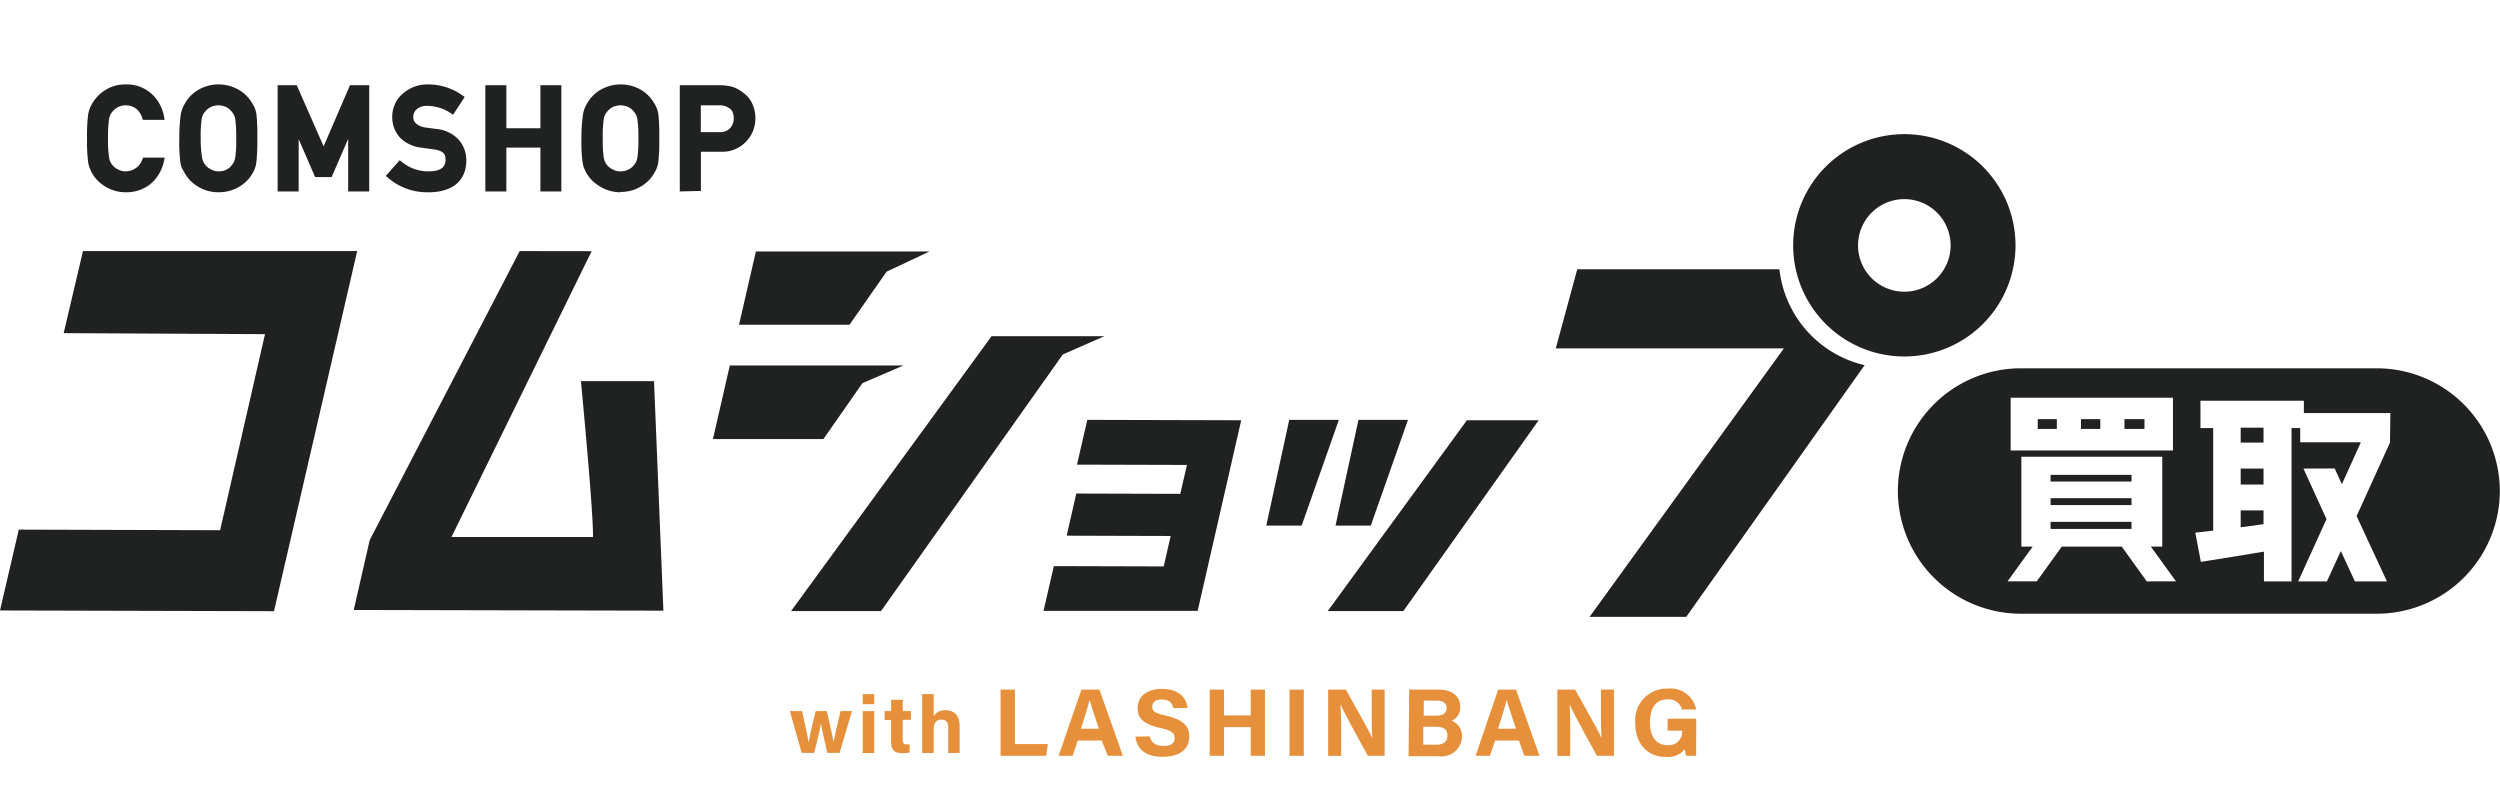 <svg viewBox="0 -5.555 247.357 73.758" xmlns="http://www.w3.org/2000/svg" width="2500" height="802"><g fill="#202121"><path d="M6.3 24.61l1.91-8.12h27.13l-8.23 35.63L0 52.05l1.86-8 19.92.06 4.44-19.4zM58.54 16.5L44.67 44.78h14c.08-2.14-1.19-15.42-1.19-15.42h7.23l.93 22.71L35 52l1.58-6.91 14.84-28.6zM73.12 23.78l1.67-7.25h17.17l-4.24 2-3.67 5.25zM70.54 35.09l1.67-7.28h17.17l-4.05 1.75-3.86 5.53zM78.27 52.11h8.9l17.99-25.39 4.12-1.81H98.11zM131.37 52.11h7.48l13.39-18.88h-7.1zM103.25 52.09l1.02-4.43 10.87.03.69-3.01-10.29-.03.95-4.17 10.29.03.66-2.86-10.88-.03 1.02-4.43 15.23.04-4.31 18.86zM128.79 43.65h-3.5l2.27-10.46h4.91zM135.63 43.65h-3.49l2.27-10.46h4.9zM176.06 18.29h-20l-2.13 7.83h22.57l-19.22 26.56h9.56l17.65-24.9a11 11 0 0 1-8.43-9.49z"/><path d="M188.42 4.92a11 11 0 1 0 11 11 11 11 0 0 0-11-11zm0 15.59a4.58 4.58 0 1 1 4.58-4.57 4.58 4.58 0 0 1-4.58 4.57zM12.44 10.67a3.84 3.84 0 0 1-2.11-.62 3.64 3.64 0 0 1-1.25-1.32c-.08-.16-.14-.31-.2-.44a2.89 2.89 0 0 1-.16-.6 16.7 16.7 0 0 1-.11-2.35A16.64 16.64 0 0 1 8.72 3a3 3 0 0 1 .37-1.05A3.77 3.77 0 0 1 10.34.61 3.7 3.7 0 0 1 12.45 0 3.66 3.66 0 0 1 15 .93a4 4 0 0 1 1.23 2.25l.06.33h-2.15l-.07-.2a1.92 1.92 0 0 0-.58-.89 1.7 1.7 0 0 0-1.05-.35 1.65 1.65 0 0 0-1.31.62 1.39 1.39 0 0 0-.33.7 11.56 11.56 0 0 0-.11 1.95 10.15 10.15 0 0 0 .11 1.92 1.37 1.37 0 0 0 .32.71 1.34 1.34 0 0 0 .54.43 1.48 1.48 0 0 0 .79.2 1.75 1.75 0 0 0 1.64-1.19l.07-.17h2.14l-.08.35a4 4 0 0 1-1.35 2.28 3.79 3.79 0 0 1-2.42.8zM21.61 10.67a3.84 3.84 0 0 1-2.12-.62 3.53 3.53 0 0 1-1.24-1.32L18 8.29a2.89 2.89 0 0 1-.16-.6 17.21 17.21 0 0 1-.1-2.35A17.16 17.16 0 0 1 17.88 3a3 3 0 0 1 .38-1.05A3.64 3.64 0 0 1 19.5.61a4 4 0 0 1 4.25 0A3.76 3.76 0 0 1 25 1.94a2.53 2.53 0 0 1 .37 1 19.69 19.69 0 0 1 .09 2.37 19.43 19.43 0 0 1-.09 2.34A2.64 2.64 0 0 1 25 8.77a3.55 3.55 0 0 1-1.21 1.28 3.88 3.88 0 0 1-2.13.62zm0-8.6a1.83 1.83 0 0 0-.78.18 1.66 1.66 0 0 0-.53.44 1.4 1.4 0 0 0-.34.7 11.91 11.91 0 0 0-.1 1.95A10.65 10.65 0 0 0 20 7.26a1.46 1.46 0 0 0 .32.71 1.49 1.49 0 0 0 .54.43 1.48 1.48 0 0 0 .79.2 1.55 1.55 0 0 0 .8-.19 1.34 1.34 0 0 0 .47-.41 1.47 1.47 0 0 0 .35-.73 11.31 11.31 0 0 0 .1-1.92 11.82 11.82 0 0 0-.1-1.95 1.48 1.48 0 0 0-.33-.69 1.65 1.65 0 0 0-.53-.45 1.85 1.85 0 0 0-.8-.19zM34.45 10.59v-5.2l-1.64 3.78h-1.63l-1.63-3.76v5.18h-2.08V.08h1.89l2.66 6.05L34.63.08h1.9v10.51zM42.39 10.67a5.91 5.91 0 0 1-4-1.43l-.22-.19 1.38-1.55.21.17a4.09 4.09 0 0 0 2.64.93c1.49 0 1.67-.64 1.68-1.11S44 6.6 43 6.44l-1.31-.18a3.53 3.53 0 0 1-2.12-1 3 3 0 0 1-.76-2 3 3 0 0 1 1-2.31A3.68 3.68 0 0 1 42.36 0a5.87 5.87 0 0 1 3.39 1.08l.23.16L44.83 3l-.24-.16a4.29 4.29 0 0 0-2.31-.72 1.55 1.55 0 0 0-1 .3 1 1 0 0 0-.39.85.83.83 0 0 0 .26.58 1.68 1.68 0 0 0 .92.41l1.1.15a3.43 3.43 0 0 1 2.25 1.1 3.12 3.12 0 0 1 .72 2c0 1.43-.72 3.14-3.77 3.17zM53.47 10.59V6.25H50.1v4.34h-2.08V.08h2.08v4.26h3.37V.08h2.07v10.51zM61.4 10.67a3.79 3.79 0 0 1-2.11-.62A3.48 3.48 0 0 1 58 8.73l-.21-.44a2.92 2.92 0 0 1-.15-.6 15.25 15.25 0 0 1-.11-2.35A15.22 15.22 0 0 1 57.68 3a2.81 2.81 0 0 1 .37-1.05A3.64 3.64 0 0 1 59.29.61a4 4 0 0 1 4.25 0 3.67 3.67 0 0 1 1.23 1.33 2.53 2.53 0 0 1 .37 1 19.69 19.69 0 0 1 .09 2.37 19.43 19.43 0 0 1-.09 2.34 2.64 2.64 0 0 1-.39 1.09 3.47 3.47 0 0 1-1.21 1.28 3.88 3.88 0 0 1-2.13.62zm0-8.6a1.88 1.88 0 0 0-.79.18 1.66 1.66 0 0 0-.53.44 1.48 1.48 0 0 0-.34.7 11.91 11.91 0 0 0-.1 1.95 11.31 11.31 0 0 0 .1 1.92 1.56 1.56 0 0 0 .32.71 1.45 1.45 0 0 0 .55.43 1.43 1.43 0 0 0 .79.2 1.54 1.54 0 0 0 .79-.19 1.34 1.34 0 0 0 .52-.41 1.47 1.47 0 0 0 .35-.73 11.31 11.31 0 0 0 .1-1.92 11.82 11.82 0 0 0-.1-1.95 1.48 1.48 0 0 0-.33-.69 1.55 1.55 0 0 0-.53-.45 1.84 1.84 0 0 0-.79-.19zM67.26 10.59V.08h3.89a5.79 5.79 0 0 1 1.19.12 3.35 3.35 0 0 1 1.22.64 2.63 2.63 0 0 1 .84 1 3.3 3.3 0 0 1 .34 1.54 3.26 3.26 0 0 1-.85 2.2 3.19 3.19 0 0 1-2.54 1.08h-2v3.88zm4-5.87a1.29 1.29 0 0 0 1-.42 1.41 1.41 0 0 0 .34-.91 1.66 1.66 0 0 0-.14-.71.89.89 0 0 0-.36-.36 1.59 1.59 0 0 0-.89-.25h-1.87v2.65zM202.89 38.63h8.01v.66h-8.01zM202.89 40.94h8.01v.68h-8.01zM202.89 43.28h8.01v.7h-8.01zM201.62 33.12h1.89v.97h-1.89zM205.9 33.12h1.91v.97h-1.91zM210.2 33.12h1.98v.97h-1.98zM221.7 43.82l2.26-.31v-1.36h-2.26zM221.7 33.96h2.26v1.48h-2.26z"/><path d="M235.2 28.09h-35.28a12.17 12.17 0 0 0-12.14 12.14 12.17 12.17 0 0 0 12.14 12.14h35.28a12.17 12.17 0 0 0 12.14-12.14 12.17 12.17 0 0 0-12.14-12.14zM198.94 31H215v5.22h-16.06zm13.47 18.17l-2.48-3.44H204l-2.48 3.44h-2.89l2.49-3.44H200v-8.89h13.94v8.89h-1.13l2.49 3.44zm24.06-13.73l-3.3 7.27 3 6.46H233l-1.39-3-1.38 3h-2.84l2.8-6.16-2.28-5L231 38l.71 1.56 1.88-4.15h-6V34h-.86v15.17H224v-2.94l-3.59.59-2.65.42-.55-2.89 1.77-.2V34h-1.26v-2.7h10.23v1.22h8.56z"/><path d="M221.7 38.01h2.26v1.58h-2.26z"/></g><path d="M79.36 62c.37 1.67.57 2.61.65 3.12.08-.46.2-1.11.7-3.12h1.09c.47 2 .61 2.64.67 3.08.09-.42.21-1 .7-3.08h1.13l-1.23 4.14h-1.22c-.34-1.57-.54-2.39-.63-2.94-.07.52-.29 1.46-.66 2.94h-1.24L78.15 62zM85.36 60.32h1.14v1h-1.14zm0 1.69h1.14v4.14h-1.14zM87.53 62h.64v-1.11h1.15V62h.81v.87h-.81v2c0 .31.09.43.43.43H90v.79a2.49 2.49 0 0 1-.77.08c-.8 0-1.07-.43-1.07-1.16v-2.13h-.64zM92.38 60.32v2.18a1.34 1.34 0 0 1 1.19-.58c.77 0 1.38.46 1.38 1.58v2.65h-1.13v-2.48c0-.54-.19-.82-.67-.82-.64 0-.77.47-.77 1.11v2.19h-1.14v-5.83zM99 59.88h1.42v5.39h3.26l-.16 1.16H99zM106.64 64.92l-.51 1.51h-1.39l2.26-6.55h1.78l2.32 6.55h-1.49l-.61-1.51zm2.09-1.17c-.46-1.38-.76-2.26-.92-2.85-.16.64-.49 1.67-.86 2.85zM113.76 64.51c.15.66.63.94 1.38.94s1.08-.29 1.08-.77-.31-.77-1.43-1c-1.79-.42-2.23-1.07-2.23-1.95 0-1.14.86-1.92 2.41-1.92 1.74 0 2.43.94 2.53 1.89h-1.43c-.07-.4-.29-.84-1.14-.84-.57 0-.92.24-.92.71s.28.64 1.34.88c1.9.45 2.32 1.16 2.32 2.08 0 1.2-.9 2-2.64 2s-2.54-.82-2.69-2zM119.69 59.88h1.42v2.55h2.64v-2.55h1.41v6.55h-1.41v-2.84h-2.64v2.84h-1.42zM129 59.88v6.55h-1.41v-6.55zM131.41 66.43v-6.55h1.75c.82 1.47 2.33 4.12 2.63 4.83-.07-.68-.07-1.82-.07-2.89v-1.94H137v6.55h-1.66c-.71-1.28-2.38-4.33-2.71-5.09.05.58.07 1.92.07 3.1v2zM139.43 59.88h2.87c1.58 0 2.18.82 2.18 1.67a1.49 1.49 0 0 1-.83 1.42 1.58 1.58 0 0 1 1 1.5 2 2 0 0 1-2.28 2h-3zm2.7 2.58c.68 0 1-.3 1-.76s-.36-.73-.91-.73h-1.35v1.49zm-1.31 2.87h1.28c.77 0 1.11-.32 1.11-.91s-.34-.86-1.12-.86h-1.27zM147.93 64.92l-.51 1.51H146l2.23-6.55H150l2.32 6.55h-1.49l-.54-1.51zm2.07-1.17c-.47-1.38-.76-2.26-.92-2.85-.16.64-.49 1.67-.86 2.85zM154.09 66.43v-6.55h1.76c.81 1.47 2.33 4.12 2.63 4.83-.08-.68-.08-1.82-.08-2.89v-1.94h1.29v6.55H158c-.7-1.28-2.38-4.33-2.7-5.09.05.58.06 1.92.06 3.1v2zM167.82 66.43h-1a4.41 4.41 0 0 1-.11-.65 2.23 2.23 0 0 1-1.91.76c-1.9 0-3-1.44-3-3.31a3.13 3.13 0 0 1 3.2-3.45 2.59 2.59 0 0 1 2.83 2.07h-1.41a1.34 1.34 0 0 0-1.44-1c-1.35 0-1.73 1.13-1.73 2.28s.44 2.24 1.74 2.24a1.29 1.29 0 0 0 1.44-1.37v-.06H165v-1.18h2.83z" fill="#e7903c"/></svg>